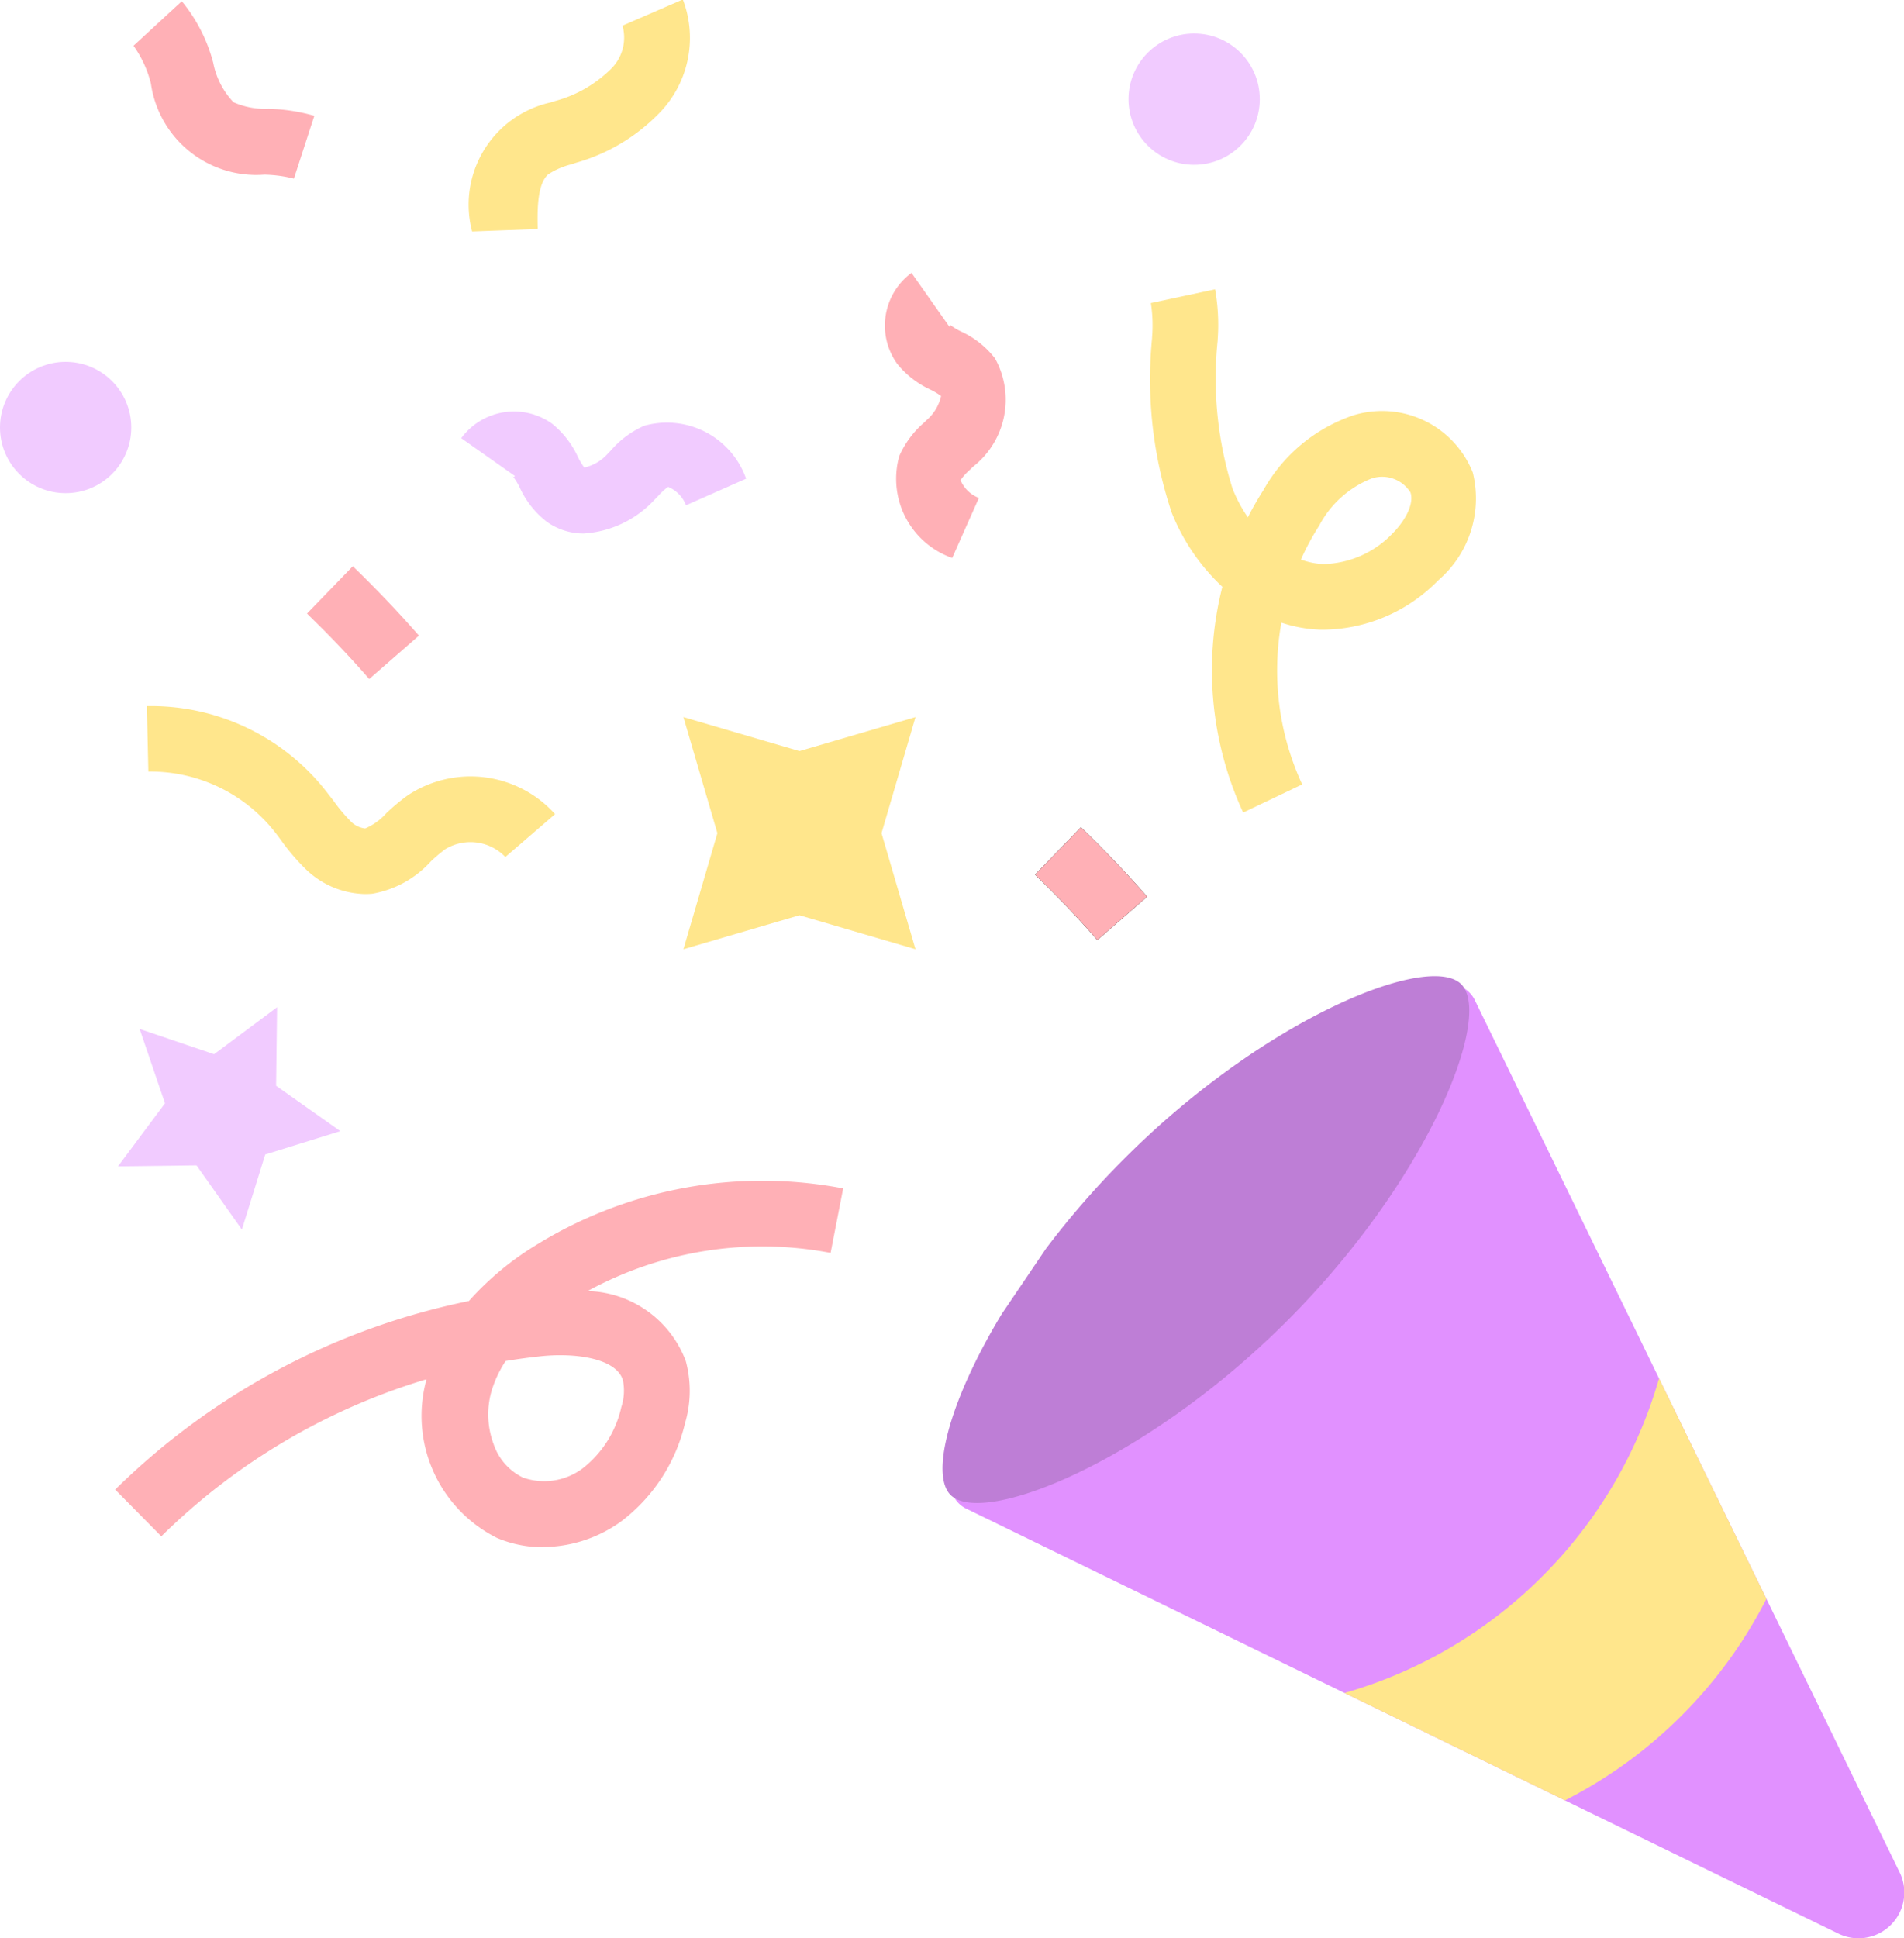 <svg xmlns="http://www.w3.org/2000/svg" width="29.094" height="29.606" viewBox="0 0 29.094 29.606">
  <g id="confetti" transform="translate(-24 -15.83)">
    <g id="Group_11347" data-name="Group 11347" transform="translate(38.4 30.742)">
      <g id="Group_11343" data-name="Group 11343" transform="translate(0.123 0.123)">
        <path id="Path_8168" data-name="Path 8168" d="M262.942,255.746a.43.43,0,0,1,.69.116l6.488,13.317a.7.7,0,0,1-.941.941l-13.318-6.488a.43.43,0,0,1-.116-.69Z" transform="translate(-255.62 -255.62)" fill="#e191ff"/>
      </g>
      <g id="Group_11345" data-name="Group 11345" transform="translate(6.144 6.144)">
        <g id="Group_11344" data-name="Group 11344">
          <path id="Path_8169" data-name="Path 8169" d="M354.663,354.664a6.988,6.988,0,0,1-3.024,1.783l3.369,1.641a7.051,7.051,0,0,0,3.079-3.079l-1.641-3.369A6.987,6.987,0,0,1,354.663,354.664Z" transform="translate(-351.639 -351.64)" fill="#ffe68c"/>
        </g>
      </g>
      <g id="Group_11346" data-name="Group 11346">
        <path id="Path_8170" data-name="Path 8170" d="M255.24,257.815a13.14,13.14,0,0,1,1.2-1.377c2.155-2.155,4.653-3.15,5.143-2.66s-.505,2.988-2.66,5.143-4.653,3.15-5.143,2.66c-.311-.311-.023-1.433.781-2.763Z" transform="translate(-253.655 -253.655)" fill="#be7ed6"/>
      </g>
    </g>
    <g id="Group_11363" data-name="Group 11363" transform="translate(24 15.83)">
      <g id="Group_11357" data-name="Group 11357" transform="translate(0 0.512)">
        <g id="Group_11348" data-name="Group 11348" transform="translate(10.443 10.443)">
          <path id="Path_8171" data-name="Path 8171" d="M190.557,190.557l1.773.519,1.773-.519-.519,1.773.519,1.773-1.773-.519-1.773.519.519-1.773Z" transform="translate(-190.557 -190.557)" fill="#ffe68c"/>
        </g>
        <g id="Group_11349" data-name="Group 11349" transform="translate(17.594 3.908)">
          <path id="Path_8172" data-name="Path 8172" d="M306,94.319a5.19,5.19,0,0,1-.318-3.449,3.15,3.15,0,0,1-.774-1.133,6.427,6.427,0,0,1-.3-2.664v-.01a2.248,2.248,0,0,0-.018-.527l.981-.21a3.067,3.067,0,0,1,.039.776v.01a5.618,5.618,0,0,0,.227,2.256,2.151,2.151,0,0,0,.235.441,4.756,4.756,0,0,1,.238-.416,2.492,2.492,0,0,1,1.376-1.143,1.492,1.492,0,0,1,1.823.875,1.647,1.647,0,0,1-.53,1.648,2.482,2.482,0,0,1-1.788.753,2.117,2.117,0,0,1-.607-.108,4.146,4.146,0,0,0,.318,2.471Zm.88-3.866a1.113,1.113,0,0,0,.345.07,1.5,1.5,0,0,0,1.053-.463c.182-.18.339-.444.279-.63a.51.51,0,0,0-.594-.214,1.548,1.548,0,0,0-.8.718A3.873,3.873,0,0,0,306.883,90.453Z" transform="translate(-304.598 -86.326)" fill="#ffe68c"/>
        </g>
        <g id="Group_11350" data-name="Group 11350" transform="translate(1.758 17.526)">
          <path id="Path_8173" data-name="Path 8173" d="M58.571,309.112a1.8,1.8,0,0,1-.7-.14,2.085,2.085,0,0,1-1.079-2.426,9.752,9.752,0,0,0-4.053,2.4l-.705-.714a10.764,10.764,0,0,1,5.405-2.881,4.525,4.525,0,0,1,1.019-.85,6.576,6.576,0,0,1,4.7-.87l-.192.985a5.569,5.569,0,0,0-3.713.583,1.648,1.648,0,0,1,1.5,1.069,1.74,1.74,0,0,1-.012.951,2.633,2.633,0,0,1-.977,1.5,2.049,2.049,0,0,1-1.189.39ZM58,306.268a1.745,1.745,0,0,0-.219.471,1.3,1.3,0,0,0,.036.8.879.879,0,0,0,.448.509.979.979,0,0,0,.913-.141,1.634,1.634,0,0,0,.59-.936.8.8,0,0,0,.024-.411c-.1-.332-.722-.422-1.255-.365Q58.264,306.224,58,306.268Z" transform="translate(-52.032 -303.514)" fill="#ffb0b6"/>
        </g>
        <g id="Group_11351" data-name="Group 11351" transform="translate(2.245 10.267)">
          <path id="Path_8174" data-name="Path 8174" d="M63.134,190.621a1.341,1.341,0,0,1-.919-.4,3.306,3.306,0,0,1-.36-.426c-.045-.061-.088-.118-.132-.171a2.418,2.418,0,0,0-1.893-.874l-.023-1a3.4,3.4,0,0,1,2.694,1.244c.056.069.107.137.157.2a2.47,2.47,0,0,0,.249.3.367.367,0,0,0,.236.125.905.905,0,0,0,.324-.234,3.064,3.064,0,0,1,.328-.273,1.737,1.737,0,0,1,2.25.288l-.76.655a.739.739,0,0,0-.92-.118,2.256,2.256,0,0,0-.22.187,1.571,1.571,0,0,1-.891.492A1.107,1.107,0,0,1,63.134,190.621Z" transform="translate(-59.808 -187.742)" fill="#ffe68c"/>
        </g>
        <g id="Group_11352" data-name="Group 11352" transform="translate(13.518 3.657)">
          <path id="Path_8175" data-name="Path 8175" d="M240.622,86.674a1.283,1.283,0,0,1-.809-1.556,1.44,1.44,0,0,1,.379-.512l.041-.04a.677.677,0,0,0,.219-.366,1.092,1.092,0,0,0-.168-.1,1.408,1.408,0,0,1-.5-.389A1,1,0,0,1,240,82.319l.578.82a.078.078,0,0,0,.015-.014.072.072,0,0,0-.01-.018.908.908,0,0,0,.174.107,1.388,1.388,0,0,1,.519.411,1.3,1.3,0,0,1-.337,1.656l-.047.046a.887.887,0,0,0-.143.158.5.5,0,0,0,.281.272Z" transform="translate(-239.59 -82.319)" fill="#ffb0b6"/>
        </g>
        <g id="Group_11353" data-name="Group 11353" transform="translate(7.048 5.774)">
          <path id="Path_8176" data-name="Path 8176" d="M138.278,117.947a.965.965,0,0,1-.567-.18,1.389,1.389,0,0,1-.411-.519.909.909,0,0,0-.107-.174.075.075,0,0,0,.018.01.072.072,0,0,0,.014-.015l-.82-.578a1,1,0,0,1,1.391-.219,1.407,1.407,0,0,1,.389.5,1.083,1.083,0,0,0,.1.168h0a.68.68,0,0,0,.365-.219l.04-.041a1.441,1.441,0,0,1,.512-.379,1.283,1.283,0,0,1,1.556.809l-.918.406a.5.5,0,0,0-.274-.281h0a.956.956,0,0,0-.156.143l-.046.047A1.611,1.611,0,0,1,138.278,117.947Z" transform="translate(-136.405 -116.083)" fill="#f1cbff"/>
        </g>
        <g id="Group_11354" data-name="Group 11354" transform="translate(17.244)">
          <circle id="Ellipse_344" data-name="Ellipse 344" cx="1.003" cy="1.003" r="1.003" fill="#f1cbff"/>
        </g>
        <g id="Group_11355" data-name="Group 11355" transform="translate(0 5.016)">
          <circle id="Ellipse_345" data-name="Ellipse 345" cx="1.003" cy="1.003" r="1.003" fill="#f1cbff"/>
        </g>
        <g id="Group_11356" data-name="Group 11356" transform="translate(1.801 14.874)">
          <path id="Path_8177" data-name="Path 8177" d="M53.05,261.552l1.137.386.963-.718-.015,1.2.981.693-1.147.357-.357,1.147-.693-.981-1.2.015.718-.963Z" transform="translate(-52.717 -261.219)" fill="#f1cbff"/>
        </g>
      </g>
      <g id="Group_11358" data-name="Group 11358" transform="translate(15.817 12.641)">
        <path id="Path_8178" data-name="Path 8178" d="M277.216,219.152c-.3-.345-.621-.68-.951-1l.7-.723c.35.337.691.694,1.011,1.06Z" transform="translate(-276.265 -217.432)"/>
      </g>
      <g id="Group_11359" data-name="Group 11359" transform="translate(15.817 12.641)">
        <path id="Path_8179" data-name="Path 8179" d="M277.216,219.152c-.3-.345-.621-.68-.951-1l.7-.723c.35.337.691.694,1.011,1.06Z" transform="translate(-276.265 -217.432)" fill="#ffb0b6"/>
      </g>
      <g id="Group_11360" data-name="Group 11360" transform="translate(4.691 8.653)">
        <path id="Path_8180" data-name="Path 8180" d="M99.764,155.546c-.3-.345-.621-.68-.951-1l.7-.723c.35.337.69.694,1.011,1.06Z" transform="translate(-98.813 -153.826)" fill="#ffb0b6"/>
      </g>
      <g id="Group_11361" data-name="Group 11361" transform="translate(2.039 0.02)">
        <path id="Path_8181" data-name="Path 8181" d="M58.978,18.86a1.983,1.983,0,0,0-.452-.061,1.626,1.626,0,0,1-1.733-1.39,1.68,1.68,0,0,0-.266-.579l.738-.68a2.451,2.451,0,0,1,.481.943,1.2,1.2,0,0,0,.309.6,1.188,1.188,0,0,0,.535.1,2.782,2.782,0,0,1,.7.107Z" transform="translate(-56.526 -16.151)" fill="#ffb0b6"/>
      </g>
      <g id="Group_11362" data-name="Group 11362" transform="translate(7.21 0)">
        <path id="Path_8182" data-name="Path 8182" d="M138.99,19.366a1.6,1.6,0,0,1,1.2-1.971l.065-.021a1.916,1.916,0,0,0,.866-.5.671.671,0,0,0,.167-.652l.922-.4a1.643,1.643,0,0,1-.336,1.711,2.851,2.851,0,0,1-1.3.785l-.07.023a1.166,1.166,0,0,0-.349.151c-.16.135-.172.5-.162.837Z" transform="translate(-138.986 -15.83)" fill="#ffe68c"/>
      </g>
    </g>
  </g>
</svg>
